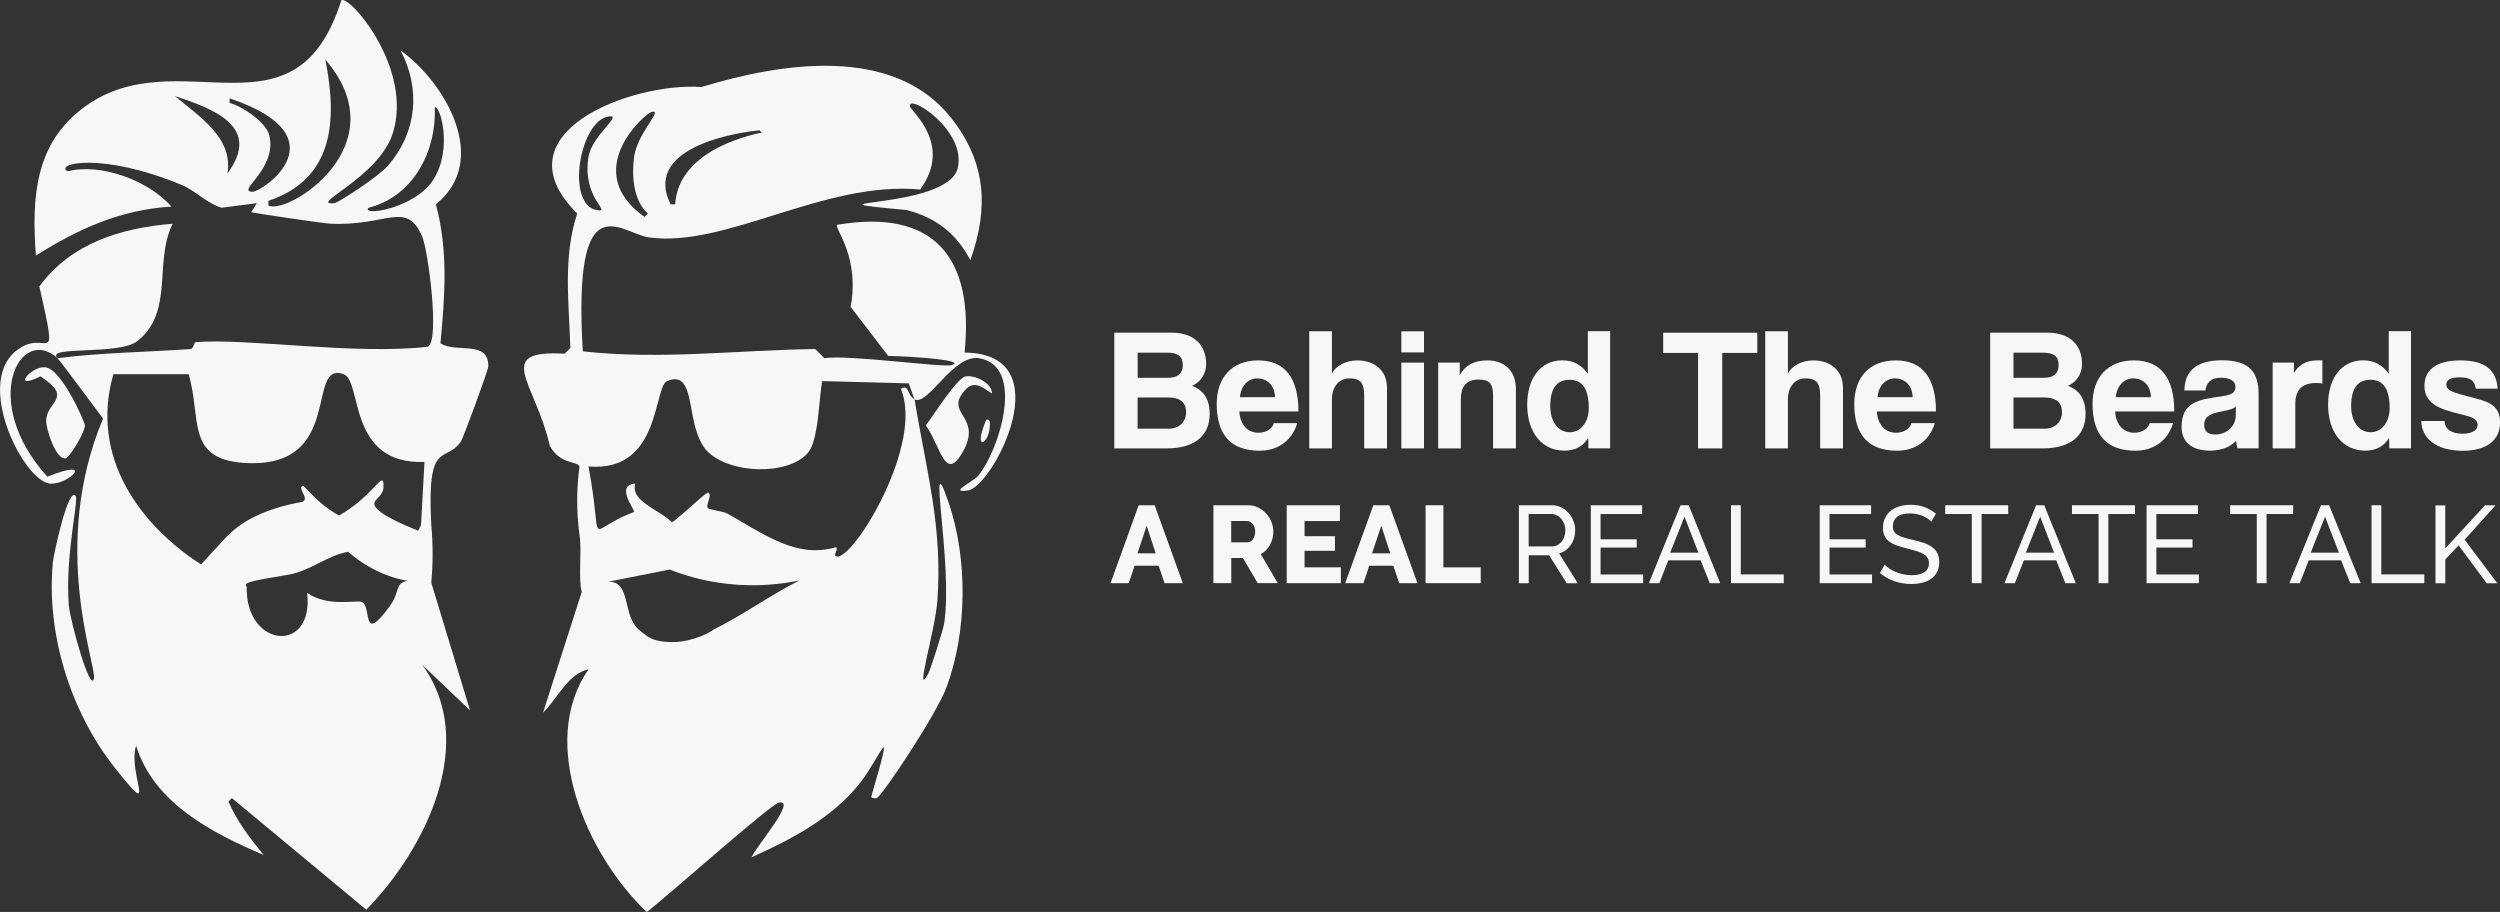 <svg xmlns="http://www.w3.org/2000/svg" id="Layer_2" data-name="Layer 2" viewBox="0 0 393.66 143.6"><rect x="0" y="0" width="393.66" height="143.6" fill="#333333" stroke="none"/><defs><style>      .cls-1 {        fill: #f7f7f7;      }    </style></defs><g id="Layer_1-2" data-name="Layer 1"><g><g><g><path class="cls-1" d="M9.06,56.4c-5.88-5.33-12.38,6.72-1.61,18.66,7.9-3.15,3.19,1.44.36,1.08-4.13-.53-11.7-15.53-5.38-20.81,4.94-4.13,6.97,3.96,3.77-10.23,4.98-6.81,12.86-9.21,20.99-9.87-3.01,6.06.28,13.86-5.56,18.48-2.91,2.3-14.63.67-12.56,2.69Z"></path><path class="cls-1" d="M7.09,57.83c2.56.16,6.25,8.58,6.28,9.15.05,1-2.42,5.12-3.05,5.2-1.58.21-3.07-4.69-3.05-5.92.06-3.15,4.39-3.52-.9-7-4.61,2.31-1.6-1.58.72-1.44Z"></path><path class="cls-1" d="M67.92,91.74c.12-1.36.2-2.85.2-4.44,0-1.63-.07-3.14-.2-4.53-.77-13.98,2.26-9.64,4.67-13.28.35-.53,4.31-11.21,4.31-11.84,0-4.17-5.02-1.98-7.54-3.59.69-7.54,1.25-14.48-.72-21.89,8.59-6.92,1.51-19.15-5.56-24.22,3.21,6.1,2.55,12.91-1.97,18.12-1.6,1.84-7.92,5.87-8.43,5.92-4.35.42,6.9-3.98,9.15-10.95C65.13,10.78,54.99-.88,53.74.05c-7.27,23.14-25.72,5.88-40.55,16.87-7.77,5.76-8.2,14.35-7.54,23.33,6.64-4.2,13.31-7.23,21.35-7.72-3.58-4.07-11.04-6.89-16.33-5.56-2.18-1.16,5.16-3.14,17.94,2.15,2.19.91,3.95,2.9,6.28,3.59l5.56-.72-.17.27-.73,1.17c1.72.32,11.41,1.74,12.38,1.79,9.01.46,12-3.73,14.53,1.97.96,2.15,2.84,16.62.9,17.41-11.55,1.32-28.45-1.39-36.6-.72-.13.01-.35,1.05-.72,1.08-6.99.49-14.03.56-20.99,1.44.44.4,6.18,8.21,7.18,9.51-8.45,20.14-1,38.87-1.44,40.91-.54,2.53-3.76-9.15-3.95-11.48-.62-7.67,1.56-16.51,1.08-17.23-1.14-1.68-3.47,9.14-3.59,10.41-1.08,11.2,2.76,23.53,9.69,32.3,7.14,9.03,2.02,1,3.41-3.41,2.81,9.08,11.95,13.74,20.1,17.23-2.18-2.67-4.17-5.23-5.56-8.43l.54-.54,21.17,17.58c9.39-9.57,17.67-26.53,8.79-38.58l7.54,7.18-6.1-20.1ZM35.8,27.33c.99-5.66-4.5-9.01-8.25-12.2,6.14,2.03,13.72,4.84,8.25,12.2ZM39.75,30.2c-2.62-.06,3.82-3.43,2.69-8.79-.45-2.12-4.24-4.65-6.28-5.2v-.72c18,6.06,5.1,14.75,3.59,14.71ZM42.26,32.35v-.72c10.29-3.46,10.89-12.61,8.97-22.25,11.71,13.59-6.07,24.59-8.97,22.97ZM58.05,32.71c7.03-1.76,10.7-8.92,10.41-15.79.73-.57,2.93,6.3-.18,11.3-2.93,4.71-11.57,5.87-10.23,4.49ZM35.8,84.39c-.82.84-4.13,4.49-4.13,4.49-1.92-1.2-13.83-8.9-14.71-21.89-.21-3.03.23-5.76.9-8.07h11.84c2.12,7.16-.61,13.62,9.33,14,15.23.58,9.06-16.16,15.07-14,3,1.08.54,14.26,12.74,13.82-.18,3.31-.36,6.62-.54,9.92l-.45.91c-5.82-2.33-7.03-3.62-6.9-4.37.12-.66,1.4-1.15,1.44-2.51.08-3.06-1.37,1.29-7,4.49-3.67-2.01-5.41-4.82-5.74-4.67-.87.4,1.12,1.96,0,2.51-6.54,1.15-9.94,3.42-11.84,5.38ZM61.46,95.33c-4.65,6.41-2.82.16-4.49-.54-.87-.36-5.32.86-8.61-1.44,1.13,9.7-9.71,8.68-9.51-.9-.44-.69-.21-.83,6.64-1.97,3.33-.56,6.03-3.02,9.33-3.59,1.7,1.48,4.88,3.79,9.39,4.58h0c-2.04.26-1.23,1.76-2.75,3.85Z"></path></g><g><path class="cls-1" d="M152.07,59.27c1.41-.26,4.15,1.02,4.13,2.69-1.86-1.18-3-2.3-4.67,0-2.42,3.35,3.24,3.78,0,9.33-2.72,4.66-3.38-.94-5.74-4.31,1.12-1.43,4.86-7.46,6.28-7.72Z"></path><path class="cls-1" d="M155.3,66.09c.66-.14.6.5.54,1.26-.22,2.66-2.69,3.82-.54-1.26Z"></path><path class="cls-1" d="M151.89,55.5c1.5-14.78-4.63-22.73-20.1-20.1-.42.52,3.64,5.08,2.15,12.92l5.92,7.72c4.3.1,12.32.7,10.05,1.44-1.4.45-16.32-1.67-20.1-1.08l-1.44-1.44c-12.26.16-24.36,1.73-36.6.36-1.6-27.02,5.93-18.57,10.41-17.94,12.12,1.69,27.58-8.94,42.71-7.54,5.22-7.1-1.5-12.37-1.61-13.1-.34-2.1,8.89,3.72,7.54,9.69-1.52,6.74-26.99,4.9-8.07,6.64,4.63,1.2,7.83,3.67,10.05,7.9,2.94-8.29,2.47-15.47-3.05-22.43-9.13-11.51-26.86-8.63-39.3-4.84-10.9-.78-32.38,7.2-19.56,19.92-2.27,6.86-1.29,14.07-1.08,21.17l-.9.9c-11.36-.62-4.57,4.56-2.33,14.53,1.63,2.96,4.3,2.35,4.67,3.23-.39,2.89-.58,6.66.03,11,.34,2.4-.24,6.92.33,8.74l-6.1,19.02c2.28-2.18,3.93-6.17,7.18-6.82-8.05,11.49-.29,29.28,9.15,38.22,2.68-1.97,19.49-16.98,20.81-17.23,2.9-.54-3.51,6.77-4.31,8.61,6.28-2.82,12.69-6.16,17.05-11.66,3.27-4.13,5.7-11.29,1.79,2.15.15.24.73.27.9.18.93-.5,9.31-13.05,10.95-17.41,3.28-8.75,3.37-20.21.36-29.07-3.6-10.58.74,9.68-.72,19.02-.15.97-2.15,7.23-2.51,7.9-2.27,4.16,1.08-6.67,1.44-11.48.87-11.73-1.78-20.61-3.59-31.76h0c-.62-.32-.81-.92-1.03-1.35-.16-.32-.33-.54-.69-.46-.12.03-.26.09-.43.19,3.57,8.59-6.98,26.04-9.87,26.38-1.19.14.21-1.25-.36-1.44-.11.03-.23.05-.34.08-1.46.38-2.87.46-4.24.3-2.62-.31-5.1-1.47-7.56-2.83-1.7-.94-3.38-1.99-5.09-2.93-.09-.05-.3-.11-.58-.18-.42-.1-.97-.22-1.43-.32-.31-.07-.57-.13-.72-.17-.08-.02-.13-.04-.14-.05-.15-.15-.17-.35-.14-.57,0-.03.01-.05.02-.08.03-.17.08-.34.14-.52.06-.18.12-.37.16-.54.08-.33.08-.62-.18-.8-.18-.13-1.9,1.45-3.44,2.81-.24.21-.47.42-.69.61-.75.65-1.37,1.16-1.62,1.25-.12-.13-.25-.25-.39-.37-1.94-1.68-5.61-2.92-5.45-5.22.01-.16.04-.33.09-.51-1.01.09-1.39.53-1.44,1.09-.01.11,0,.23,0,.35.06.49.28,1.03.53,1.53.18.37.38.71.52.98.05.09.09.17.12.24.07.14.1.24.08.29-6.04,2.26-5.64,4.65-6.12.04-.08-.73-.18-1.64-.33-2.74-.02-.14-.04-.29-.06-.44-.16-1.14-.37-2.46-.66-4.03h0c.71.06,1.38.06,2,.02,4.34-.32,6.44-3.1,7.66-6.05.35-.84.62-1.7.86-2.52.14-.49.27-.97.39-1.42.15-.59.3-1.13.44-1.61.05-.18.11-.34.16-.5.15-.44.31-.82.5-1.06.11-.15.24-.25.37-.31,3.94-1.61,3.26,4.04,4.75,8.3.13.37.28.72.44,1.06.16.34.35.66.55.96.06.09.11.19.18.27.21.27.44.52.7.75.67.6,1.51,1.09,2.44,1.48.27.11.54.22.83.31.56.19,1.14.34,1.74.46.15.03.29.06.44.08,3.11.52,6.52.12,8.7-1.2.69-.42,1.27-.92,1.66-1.52.5-.78.83-2.03,1.07-3.44.03-.15.05-.3.08-.45.22-1.45.37-3.04.51-4.45.1-.99.2-1.89.32-2.6l13.29.35h.35s.66,1.86.66,1.86l.24.66c2.17,1.12,6.08-7.19,10.23-6.46,7.28,1.28,3.12,14.49-.18,18.48-.81.98-4.84,2.78-1.61,2.33,3.84-.54,14.93-21.57-.54-21.71ZM119.59,20.51l.36.36c-5.84,1.24-13.18,4.44-13.64,11.3h-.72c-4.08-8.2,7.94-11.02,14-11.66ZM102.55,17.64c2.07-.54-2.14,3.17-2.69,7-.41,2.85-.18,6.93,2.15,8.97l-.54.54c-10.17-7.25.1-16.26,1.08-16.51ZM95.73,18.36c2.63-.48-2.47,2.86-3.05,6.28-1.13,6.67,3.89,8.92,1.26,8.43-4.86-.9-2.69-13.89,1.79-14.71ZM105.46,89.69c2.25.88,5.27,1.81,8.94,2.23,4.75.55,8.74.05,11.47-.52-4.8,2.44-8.74,5.37-13.6,7.78-.3.35-3.18,1.88-6.21,1.92-2.07.03-3.28-.37-3.82-.75-.24-.05-.41-.25-1.38-.97-2.6-1.93-1.69-6.15-3.7-7.45-.32-.21-.77-.35-1.39-.33,3.23-.64,6.46-1.28,9.7-1.92Z"></path></g></g><g><path class="cls-1" d="M175.46,70.61v-18.23h8.98c3.57,0,5.49,1.92,5.49,4.97,0,1.56-.96,2.88-2.22,3.4,1.54.58,2.77,1.81,2.77,4.42,0,3.32-2.22,5.44-6.81,5.44h-8.21ZM179.14,55.54v3.95h4.8c1.51,0,2.31-.69,2.31-1.98,0-1.4-.74-1.98-2.53-1.98h-4.58ZM183.97,67.51c1.76,0,2.8-1.13,2.8-2.61,0-1.59-1.04-2.31-2.75-2.31h-4.89v4.91h4.83Z"></path><path class="cls-1" d="M195.15,64.79c.11,2.03,1.26,3.35,3.02,3.35,1.15,0,2.17-.58,2.42-1.51h3.68c-.82,2.77-3.05,4.34-5.93,4.34-4.5,0-6.75-2.47-6.75-7.36,0-4.17,2.39-6.86,6.53-6.86s6.34,2.69,6.34,8.04h-9.31ZM200.77,62.54c-.05-2-1.37-2.96-2.77-2.96s-2.61,1.1-2.75,2.96h5.52Z"></path><path class="cls-1" d="M214.81,70.61v-8.37c0-2.03-.69-2.66-2.31-2.66-1.78,0-2.77,1.48-2.77,3.29v7.74h-3.57v-18.45h3.57v6.7c.52-1.21,2.17-2.11,3.98-2.11,2.77,0,4.69,1.62,4.69,4.31v9.55h-3.6Z"></path><path class="cls-1" d="M220.66,55.49v-3.32h3.57v3.32h-3.57ZM220.66,70.61v-13.51h3.57v13.51h-3.57Z"></path><path class="cls-1" d="M235.11,70.61v-8.18c0-2.09-.6-2.66-2.31-2.66-1.87,0-2.77,1.04-2.77,3.1v7.74h-3.57v-13.51h3.4v1.98c.82-1.51,2.2-2.33,4.37-2.33,2.58,0,4.47,1.56,4.47,4.5v9.36h-3.6Z"></path><path class="cls-1" d="M250.12,70.61l-.03-1.65c-.85,1.37-2.11,2-3.76,2-3.4,0-5.85-2.69-5.85-7.25,0-4.09,2.06-6.97,5.54-6.97,1.67,0,2.99.69,4.01,2.11v-6.7h3.51v18.45h-3.43ZM250.17,64.19c0-2.94-1.02-4.39-2.99-4.39-2.09,0-3.07,1.4-3.07,4.17,0,2.42,1.26,4.09,3.05,4.09s3.02-1.59,3.02-3.87Z"></path><path class="cls-1" d="M267.38,70.61v-15.04h-5.49v-3.18h14.82v3.18h-5.52v15.04h-3.82Z"></path><path class="cls-1" d="M286.61,70.61v-8.37c0-2.03-.69-2.66-2.31-2.66-1.78,0-2.77,1.48-2.77,3.29v7.74h-3.57v-18.45h3.57v6.7c.52-1.21,2.17-2.11,3.98-2.11,2.77,0,4.69,1.62,4.69,4.31v9.55h-3.6Z"></path><path class="cls-1" d="M295.54,64.79c.11,2.03,1.26,3.35,3.02,3.35,1.15,0,2.17-.58,2.42-1.51h3.68c-.82,2.77-3.05,4.34-5.93,4.34-4.5,0-6.75-2.47-6.75-7.36,0-4.17,2.39-6.86,6.53-6.86s6.34,2.69,6.34,8.04h-9.31ZM301.17,62.54c-.05-2-1.37-2.96-2.77-2.96s-2.61,1.1-2.75,2.96h5.52Z"></path><path class="cls-1" d="M313.38,70.61v-18.23h8.98c3.57,0,5.49,1.92,5.49,4.97,0,1.56-.96,2.88-2.22,3.4,1.54.58,2.77,1.81,2.77,4.42,0,3.32-2.22,5.44-6.81,5.44h-8.21ZM317.05,55.54v3.95h4.8c1.51,0,2.31-.69,2.31-1.98,0-1.4-.74-1.98-2.53-1.98h-4.58ZM321.89,67.51c1.76,0,2.8-1.13,2.8-2.61,0-1.59-1.04-2.31-2.75-2.31h-4.89v4.91h4.83Z"></path><path class="cls-1" d="M333.06,64.79c.11,2.03,1.26,3.35,3.02,3.35,1.15,0,2.17-.58,2.42-1.51h3.68c-.82,2.77-3.05,4.34-5.93,4.34-4.5,0-6.75-2.47-6.75-7.36,0-4.17,2.39-6.86,6.53-6.86s6.34,2.69,6.34,8.04h-9.31ZM338.69,62.54c-.05-2-1.37-2.96-2.77-2.96s-2.61,1.1-2.75,2.96h5.52Z"></path><path class="cls-1" d="M352.33,70.61c-.11-.33-.19-.8-.22-1.21-.85.93-2.28,1.56-4.09,1.56-3.07,0-4.5-1.51-4.5-3.71,0-3.9,2.61-4.34,6.2-4.83,1.78-.25,2.28-.6,2.28-1.54,0-.88-.88-1.4-2.28-1.4-1.62,0-2.28.8-2.44,2h-3.32c.05-2.8,1.59-4.75,5.93-4.75s5.76,1.92,5.76,5.33v8.54h-3.32ZM352.08,64c-.36.36-.99.55-2.31.8-2.03.38-2.69.96-2.69,2.11,0,1.02.6,1.51,1.73,1.51,1.84,0,3.21-1.34,3.24-2.94l.03-1.48Z"></path><path class="cls-1" d="M357.86,70.61v-13.51h3.35v1.62c1.18-1.81,2.55-1.98,4.01-1.98h.47v3.65c-.33-.05-.66-.08-.99-.08-2.2,0-3.27,1.1-3.27,3.27v7.03h-3.57Z"></path><path class="cls-1" d="M376.23,70.61l-.03-1.65c-.85,1.37-2.11,2-3.76,2-3.4,0-5.85-2.69-5.85-7.25,0-4.09,2.06-6.97,5.54-6.97,1.67,0,2.99.69,4.01,2.11v-6.7h3.51v18.45h-3.43ZM376.28,64.19c0-2.94-1.02-4.39-2.99-4.39-2.09,0-3.07,1.4-3.07,4.17,0,2.42,1.26,4.09,3.05,4.09s3.02-1.59,3.02-3.87Z"></path><path class="cls-1" d="M389.85,61.2c-.19-1.32-.91-1.78-2.53-1.78-1.34,0-2.11.33-2.11,1.13s.74,1.12,2.2,1.54c1.54.44,2.99.74,4.04,1.15,1.43.58,2.22,1.51,2.22,3.27,0,2.8-2.06,4.47-5.9,4.47-4.15,0-6.45-1.95-6.51-4.69h3.68c0,1.26,1.07,2,2.8,2,1.26,0,2.39-.38,2.39-1.4,0-.96-1.02-1.26-2.17-1.54-2.28-.55-3.54-.93-4.5-1.54-1.26-.8-1.7-1.84-1.7-3.05,0-2.28,1.56-4.01,5.68-4.01,3.9,0,5.65,1.54,5.85,4.45h-3.43Z"></path></g><g><path class="cls-1" d="M179.29,79.56h2.53l4.43,12.27h-2.87l-.94-2.75h-3.78l-.92,2.75h-2.87l4.43-12.27ZM181.98,87.13l-1.42-4.34-1.45,4.34h2.87Z"></path><path class="cls-1" d="M191.07,91.83v-12.27h5.47c.57,0,1.1.12,1.58.36.48.24.9.56,1.26.95s.63.84.83,1.33.3,1,.3,1.5c0,.38-.05.75-.14,1.1-.09.35-.22.68-.39.99-.17.31-.38.59-.62.84s-.52.46-.83.63l2.67,4.56h-3.16l-2.33-3.96h-1.83v3.96h-2.8ZM193.88,85.4h2.56c.33,0,.62-.16.85-.48.24-.32.36-.72.36-1.22s-.14-.91-.41-1.21-.57-.45-.89-.45h-2.48v3.35Z"></path><path class="cls-1" d="M211.14,89.34v2.49h-8.53v-12.27h8.38v2.49h-5.57v2.38h4.79v2.3h-4.79v2.61h5.73Z"></path><path class="cls-1" d="M216.24,79.56h2.53l4.43,12.27h-2.87l-.94-2.75h-3.78l-.92,2.75h-2.87l4.43-12.27ZM218.92,87.13l-1.42-4.34-1.45,4.34h2.87Z"></path><path class="cls-1" d="M224.48,91.83v-12.27h2.8v9.78h5.88v2.49h-8.68Z"></path><path class="cls-1" d="M239.17,91.83v-12.27h5.2c.54,0,1.03.11,1.48.34s.84.52,1.16.9c.33.38.58.8.76,1.26.18.47.27.94.27,1.43,0,.43-.06.84-.18,1.24-.12.4-.29.76-.51,1.08-.22.32-.49.6-.8.83-.31.23-.66.4-1.05.5l2.94,4.7h-1.74l-2.77-4.41h-3.21v4.41h-1.54ZM240.71,86.04h3.68c.32,0,.61-.07.86-.21s.48-.33.66-.56.33-.51.43-.82.15-.63.15-.97-.06-.67-.18-.98c-.12-.31-.28-.58-.48-.81s-.43-.42-.7-.55c-.27-.13-.55-.2-.85-.2h-3.57v5.1Z"></path><path class="cls-1" d="M258.73,90.45v1.38h-8.24v-12.27h8.09v1.38h-6.55v3.98h5.69v1.3h-5.69v4.24h6.7Z"></path><path class="cls-1" d="M264.61,79.56h1.3l4.96,12.27h-1.64l-1.44-3.6h-5.09l-1.42,3.6h-1.64l4.98-12.27ZM267.44,87.03l-2.19-5.67-2.26,5.67h4.45Z"></path><path class="cls-1" d="M272.57,91.83v-12.27h1.54v10.89h6.77v1.38h-8.31Z"></path><path class="cls-1" d="M294.78,90.45v1.38h-8.24v-12.27h8.09v1.38h-6.55v3.98h5.69v1.3h-5.69v4.24h6.7Z"></path><path class="cls-1" d="M304.1,82.13c-.14-.16-.32-.32-.55-.47-.23-.15-.49-.29-.77-.41-.29-.12-.6-.22-.93-.29-.34-.07-.69-.11-1.05-.11-.95,0-1.64.18-2.08.54-.44.36-.66.85-.66,1.47,0,.33.06.61.19.83s.32.41.59.56c.27.16.6.29,1,.41.4.12.87.24,1.42.36.63.14,1.19.3,1.7.48.51.18.94.4,1.3.67.36.27.63.59.82.97.19.38.28.85.28,1.4,0,.59-.11,1.1-.34,1.53-.23.43-.54.79-.93,1.07s-.86.49-1.39.62c-.54.13-1.12.2-1.74.2-.93,0-1.82-.15-2.66-.44-.84-.29-1.6-.72-2.28-1.29l.74-1.31c.18.2.42.39.71.59.29.2.62.37.99.53.37.16.77.28,1.2.38s.88.15,1.34.15c.87,0,1.54-.16,2.02-.47.48-.31.72-.78.72-1.4,0-.35-.08-.64-.23-.87-.15-.24-.38-.44-.67-.61-.3-.17-.66-.33-1.1-.46-.44-.13-.94-.27-1.5-.41-.62-.15-1.16-.31-1.62-.48-.47-.17-.86-.38-1.17-.62-.31-.24-.55-.54-.71-.88-.16-.35-.24-.76-.24-1.25,0-.59.11-1.11.33-1.56.22-.45.52-.83.91-1.14.39-.31.85-.54,1.38-.7.54-.16,1.12-.23,1.74-.23.82,0,1.56.13,2.22.38.66.25,1.25.59,1.76,1.02l-.72,1.26Z"></path><path class="cls-1" d="M316.22,80.94h-4.19v10.89h-1.54v-10.89h-4.19v-1.38h9.92v1.38Z"></path><path class="cls-1" d="M320.6,79.56h1.3l4.96,12.27h-1.64l-1.44-3.6h-5.09l-1.42,3.6h-1.64l4.98-12.27ZM323.44,87.03l-2.19-5.67-2.26,5.67h4.45Z"></path><path class="cls-1" d="M336.18,80.94h-4.19v10.89h-1.54v-10.89h-4.19v-1.38h9.92v1.38Z"></path><path class="cls-1" d="M346.25,90.45v1.38h-8.24v-12.27h8.09v1.38h-6.55v3.98h5.69v1.3h-5.69v4.24h6.7Z"></path><path class="cls-1" d="M361.09,80.94h-4.19v10.89h-1.54v-10.89h-4.19v-1.38h9.92v1.38Z"></path><path class="cls-1" d="M365.46,79.56h1.3l4.96,12.27h-1.64l-1.44-3.6h-5.09l-1.42,3.6h-1.64l4.98-12.27ZM368.3,87.03l-2.19-5.67-2.26,5.67h4.45Z"></path><path class="cls-1" d="M373.43,91.83v-12.27h1.54v10.89h6.77v1.38h-8.31Z"></path><path class="cls-1" d="M383.5,91.83v-12.25h1.54v6.78l6.26-6.79h1.66l-4.87,5.41,5.15,6.86h-1.68l-4.41-5.96-2.1,2.21v3.75h-1.54Z"></path></g></g></g></svg>
